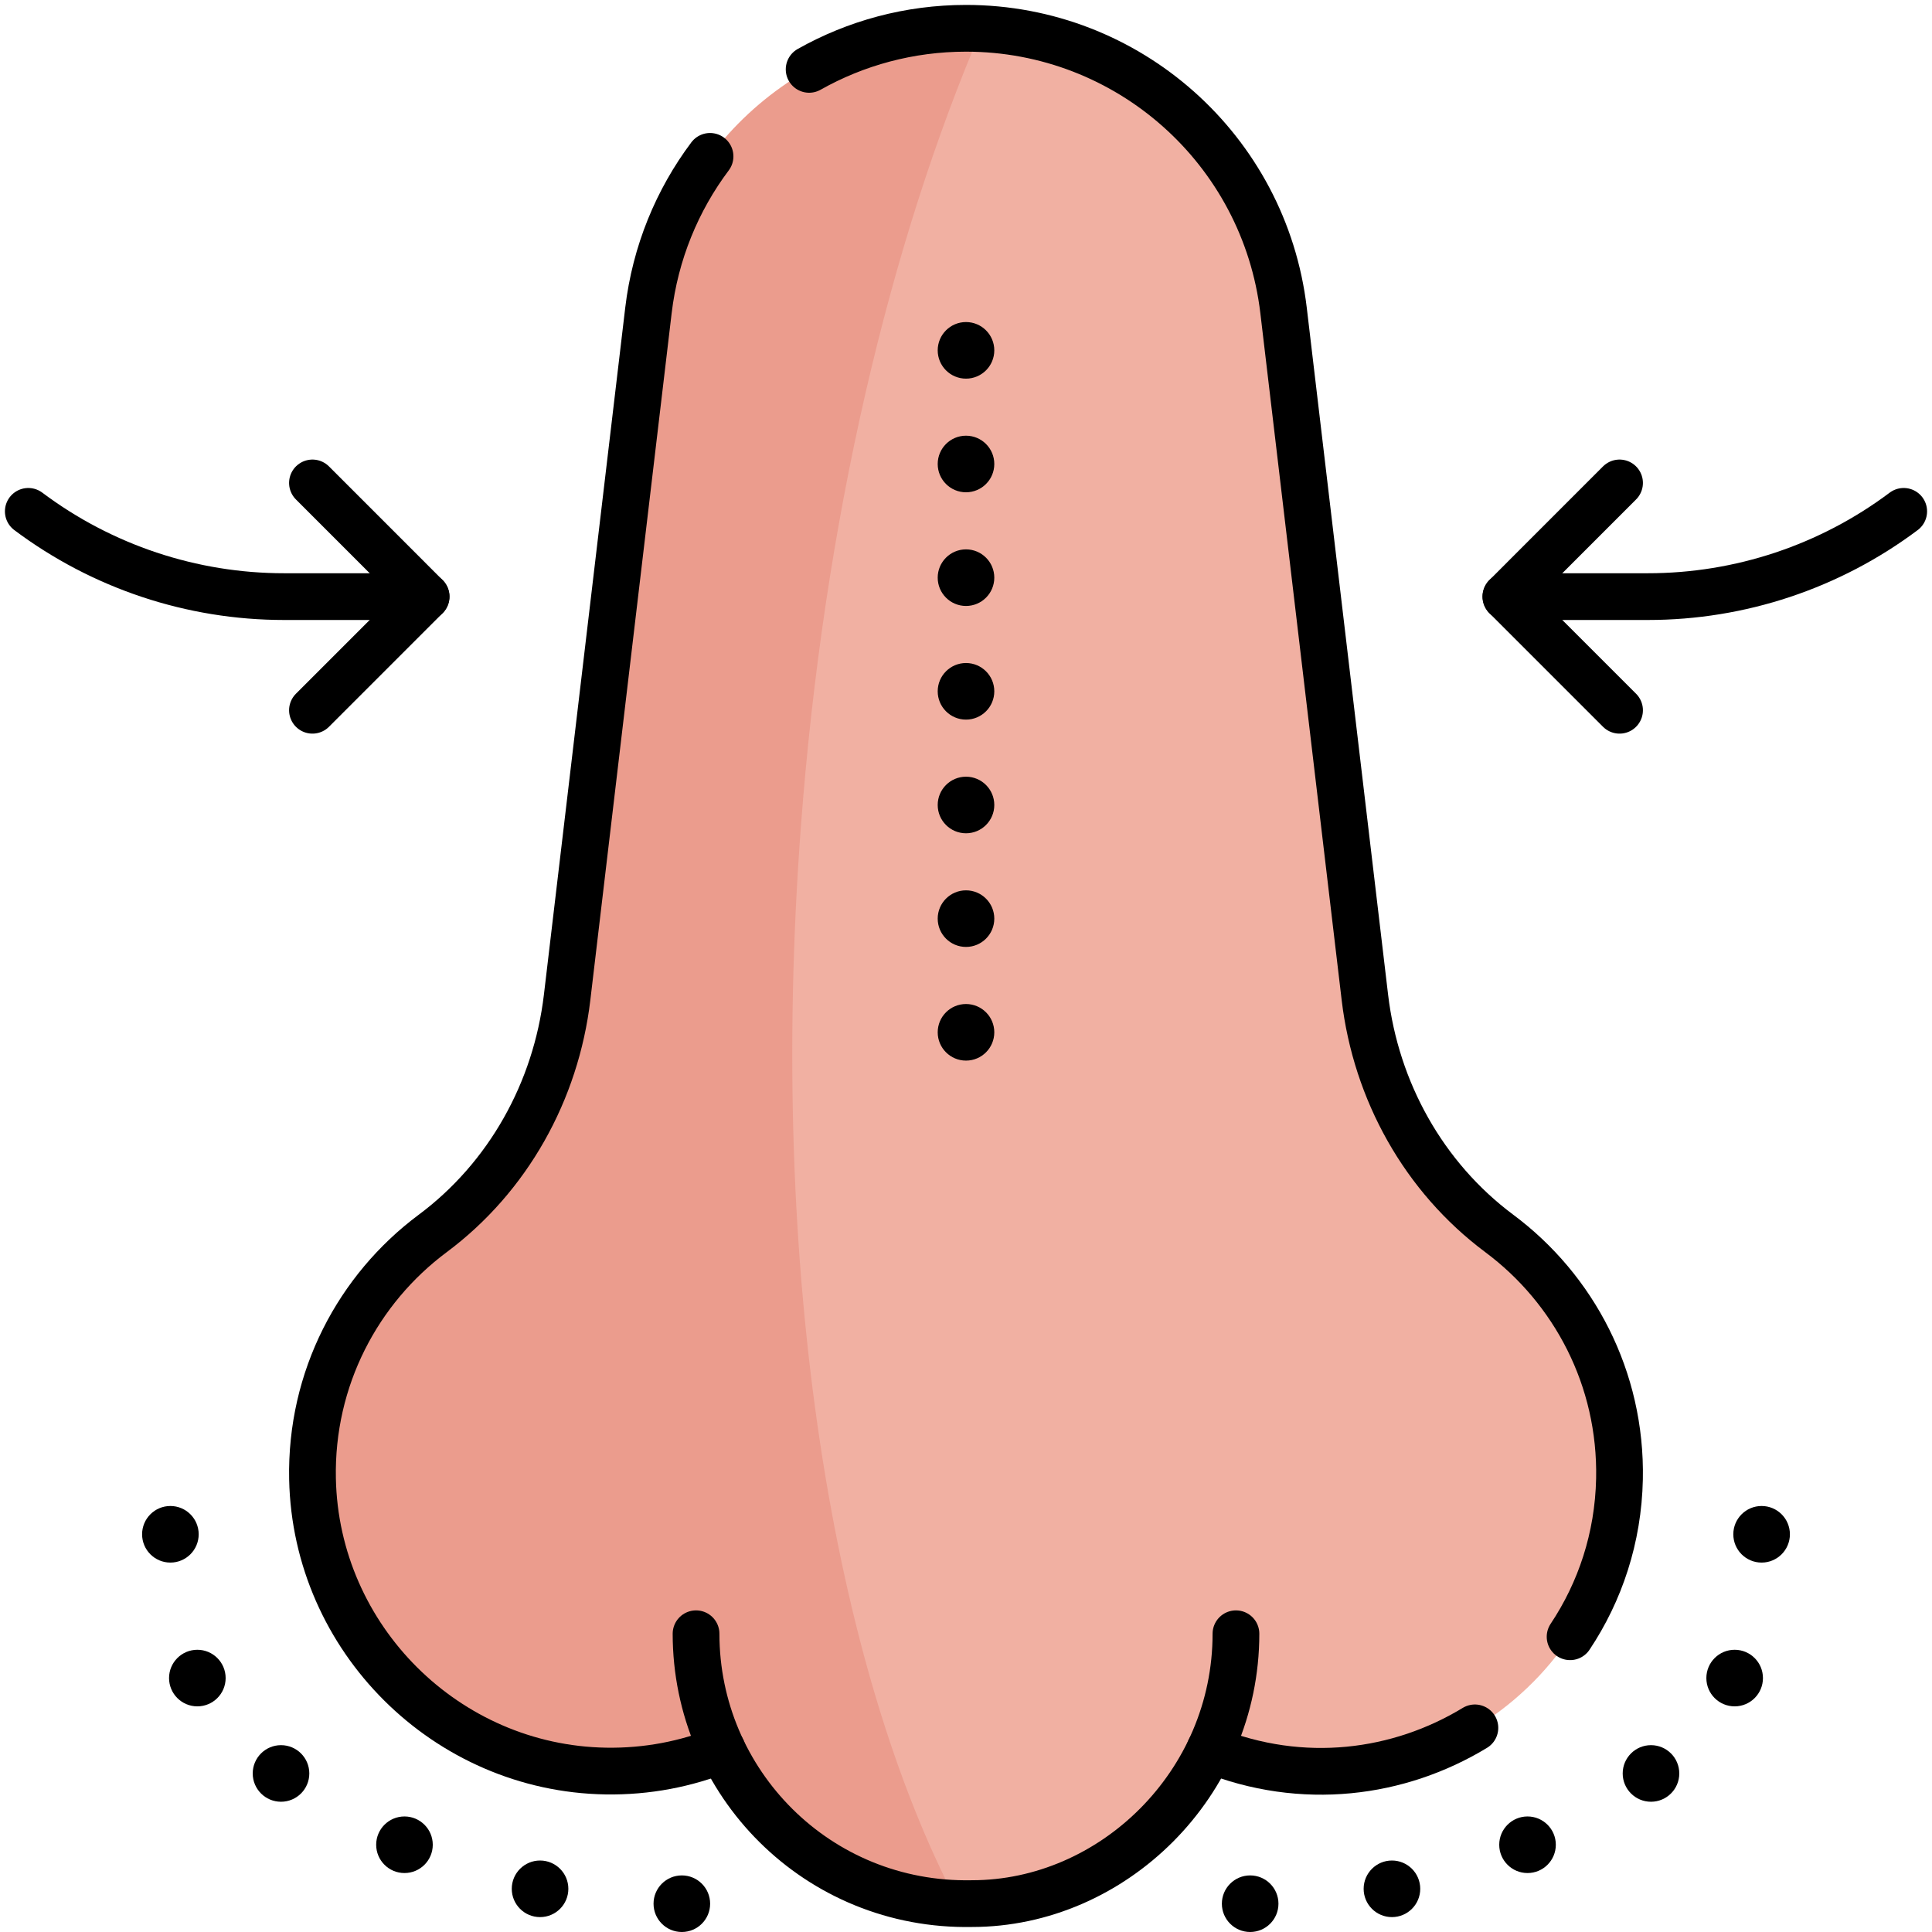 <?xml version="1.0" encoding="UTF-8"?>
<svg xmlns="http://www.w3.org/2000/svg" width="62" height="62" viewBox="0 0 62 62" fill="none">
  <g clip-path="url(#clip0_46_667)">
    <path d="M38.826 56.146H38.828C45.07 58.66 51.836 54.065 51.971 47.462C52.038 44.236 50.506 41.364 48.114 39.583C45.69 37.776 44.158 35.013 43.802 32.01L41.191 9.964C40.6 4.968 36.483 1.164 31.507 0.921C19.369 4.616 18.005 56.702 30.736 61.087C34.309 61.193 37.415 59.127 38.826 56.146Z" fill="#F1B0A2"></path>
    <path d="M25.697 26.586C26.43 16.723 28.56 7.787 31.507 0.921C31.339 0.913 31.17 0.908 31 0.908C25.799 0.908 21.422 4.797 20.809 9.964L18.199 32.01C17.842 35.014 16.31 37.776 13.886 39.583C11.495 41.364 9.963 44.236 10.029 47.462C10.164 54.062 16.926 58.662 23.173 56.146H23.174C24.472 58.889 27.287 60.985 30.736 61.087C26.72 53.455 24.643 40.755 25.697 26.586Z" fill="#EB9C8D"></path>
    <path d="M22.786 5.018C21.733 6.422 21.029 8.111 20.809 9.964L18.199 32.011C17.842 35.014 16.31 37.776 13.886 39.583C11.495 41.364 9.963 44.236 10.029 47.462C10.134 52.581 14.323 56.752 19.441 56.835C20.763 56.857 22.023 56.609 23.173 56.146H23.174" stroke="black" stroke-width="1.5" stroke-linecap="round" stroke-linejoin="round"></path>
    <path d="M38.826 56.146H38.827C41.803 57.343 44.894 56.928 47.331 55.449" stroke="black" stroke-width="1.5" stroke-linecap="round" stroke-linejoin="round"></path>
    <path d="M25.966 2.226C27.458 1.385 29.178 0.908 31 0.908C36.201 0.908 40.579 4.799 41.191 9.964L43.801 32.01C44.158 35.014 45.69 37.776 48.114 39.583C50.505 41.364 52.037 44.236 51.971 47.462C51.932 49.354 51.348 51.083 50.386 52.525" stroke="black" stroke-width="1.5" stroke-linecap="round" stroke-linejoin="round"></path>
    <path d="M39.663 52.429C39.663 57.259 35.694 61.089 31.19 61.089C26.235 61.185 22.337 57.21 22.337 52.429" stroke="black" stroke-width="1.5" stroke-linecap="round" stroke-linejoin="round"></path>
    <path d="M51.973 15.498L48.326 19.146L51.973 22.793" stroke="black" stroke-width="1.5" stroke-linecap="round" stroke-linejoin="round"></path>
    <path d="M48.326 19.146H52.885C55.845 19.146 58.724 18.186 61.092 16.41" stroke="black" stroke-width="1.5" stroke-linecap="round" stroke-linejoin="round"></path>
    <path d="M10.027 15.498L13.674 19.146L10.027 22.793" stroke="black" stroke-width="1.5" stroke-linecap="round" stroke-linejoin="round"></path>
    <path d="M13.674 19.146H9.115C6.156 19.146 3.276 18.186 0.908 16.41" stroke="black" stroke-width="1.5" stroke-linecap="round" stroke-linejoin="round"></path>
    <circle cx="40.119" cy="61.092" r="0.908" fill="black"></circle>
    <circle cx="44.669" cy="60.614" r="0.908" fill="black"></circle>
    <circle cx="49.02" cy="59.2" r="0.908" fill="black"></circle>
    <circle cx="52.982" cy="56.912" r="0.908" fill="black"></circle>
    <circle cx="55.667" cy="53.851" r="0.908" fill="black"></circle>
    <circle cx="56.532" cy="49.237" r="0.908" fill="black"></circle>
    <circle cx="21.881" cy="61.092" r="0.908" fill="black"></circle>
    <circle cx="17.331" cy="60.614" r="0.908" fill="black"></circle>
    <circle cx="12.98" cy="59.2" r="0.908" fill="black"></circle>
    <circle cx="9.018" cy="56.912" r="0.908" fill="black"></circle>
    <circle cx="6.333" cy="53.851" r="0.908" fill="black"></circle>
    <circle cx="5.468" cy="49.237" r="0.908" fill="black"></circle>
    <circle cx="31" cy="11.243" r="0.908" fill="black"></circle>
    <circle cx="31" cy="14.89" r="0.908" fill="black"></circle>
    <circle cx="31" cy="18.538" r="0.908" fill="black"></circle>
    <circle cx="31" cy="22.185" r="0.908" fill="black"></circle>
    <circle cx="31" cy="25.833" r="0.908" fill="black"></circle>
    <circle cx="31" cy="29.48" r="0.908" fill="black"></circle>
    <circle cx="31" cy="33.128" r="0.908" fill="black"></circle>
  </g>
  <defs>
    <clipPath id="clip0_46_667">
      <rect width="62" height="62" fill="white"></rect>
    </clipPath>
  </defs>
</svg>
